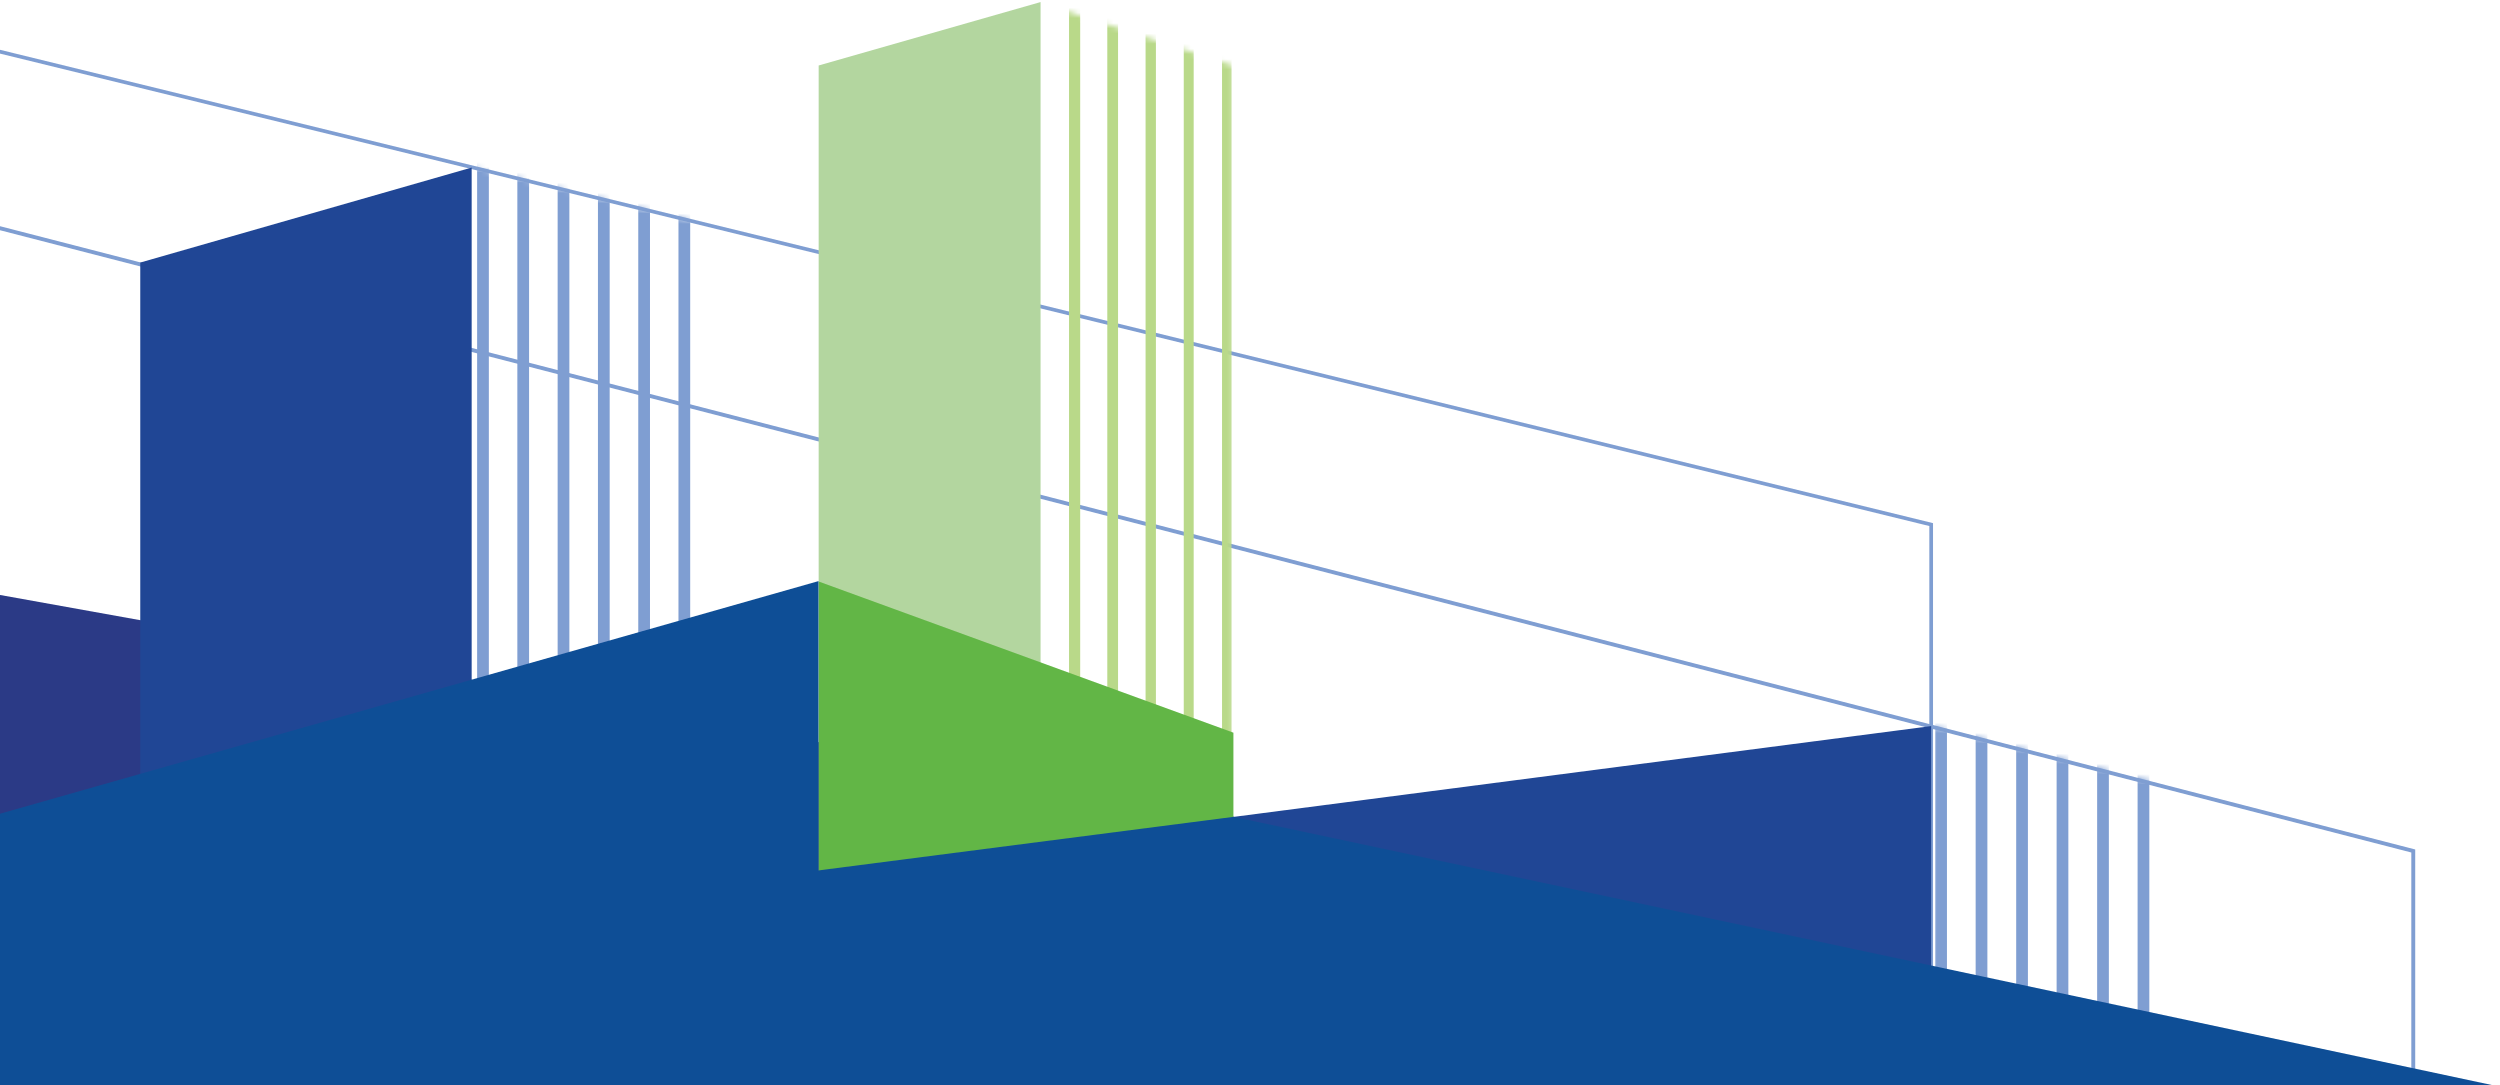 <svg xmlns="http://www.w3.org/2000/svg" width="486" height="211" viewBox="0 0 486 211" fill="none"><g clip-path="url(#clip0_1700_2565)"><path d="M-0.224 115.622V211.338H240.389L240.389 158.895L-0.224 115.622Z" fill="#2B3A86"></path><path d="M-5.384 42.975L469.138 165.432V230.402" stroke="#7F9ED2" stroke-width="0.76" stroke-miterlimit="10"></path><path d="M-26.361 3.596L375.42 101.979V209.968" stroke="#7F9ED2" stroke-width="0.72" stroke-miterlimit="10"></path><mask id="mask0_1700_2565" style="mask-type:luminance" maskUnits="userSpaceOnUse" x="91" y="32" width="57" height="227"><path d="M147.762 258.501V46.189L91.953 32.515L91.953 258.501H147.762Z" fill="white"></path></mask><g mask="url(#mask0_1700_2565)"><path d="M93.893 -32.212V211.338" stroke="#7F9ED2" stroke-width="2.28" stroke-miterlimit="10"></path><path d="M101.712 -28.606V214.944" stroke="#7F9ED2" stroke-width="2.28" stroke-miterlimit="10"></path><path d="M109.546 -24.986V218.564" stroke="#7F9ED2" stroke-width="2.28" stroke-miterlimit="10"></path><path d="M117.381 -21.38V222.17" stroke="#7F9ED2" stroke-width="2.28" stroke-miterlimit="10"></path><path d="M125.217 -17.76V225.79" stroke="#7F9ED2" stroke-width="2.28" stroke-miterlimit="10"></path><path d="M133.034 -14.14V229.41" stroke="#7F9ED2" stroke-width="2.28" stroke-miterlimit="10"></path></g><path d="M27.267 51.038V311.284H91.692L91.692 32.569L27.267 51.038Z" fill="#204695"></path><mask id="mask1_1700_2565" style="mask-type:luminance" maskUnits="userSpaceOnUse" x="202" y="0" width="38" height="283"><path d="M239.821 282.807L239.821 12.775L202.446 0.579V282.807H239.821Z" fill="white"></path></mask><g mask="url(#mask1_1700_2565)"><path d="M238.488 -45.425V263.172" stroke="#B9D989" stroke-width="1.85" stroke-miterlimit="10"></path><path d="M231.088 -41.79V263.215" stroke="#B9D989" stroke-width="1.93" stroke-miterlimit="10"></path><path d="M223.704 -38.17V263.259" stroke="#B9D989" stroke-width="2.01" stroke-miterlimit="10"></path><path d="M216.303 -34.535V263.302" stroke="#B9D989" stroke-width="2.09" stroke-miterlimit="10"></path><path d="M208.904 -30.901V263.331" stroke="#B9D989" stroke-width="2.17" stroke-miterlimit="10"></path></g><path d="M159.148 12.729V186.96H202.286V0.401L159.148 12.729Z" fill="#B3D69F"></path><path d="M239.776 312.812V142.433L159.148 113.046V312.812L239.776 312.812Z" fill="#62B646"></path><mask id="mask2_1700_2565" style="mask-type:luminance" maskUnits="userSpaceOnUse" x="375" y="141" width="60" height="71"><path d="M434.658 211.212V156.052L375.591 141.124V211.212H434.658Z" fill="white"></path></mask><g mask="url(#mask2_1700_2565)"><path d="M416.689 0.128V206.405" stroke="#7F9ED2" stroke-width="2.28" stroke-miterlimit="10"></path><path d="M408.824 2.547V206.434" stroke="#7F9ED2" stroke-width="2.28" stroke-miterlimit="10"></path><path d="M400.947 4.965V206.463" stroke="#7F9ED2" stroke-width="2.28" stroke-miterlimit="10"></path><path d="M393.087 7.383V206.492" stroke="#7F9ED2" stroke-width="2.28" stroke-miterlimit="10"></path><path d="M385.207 9.816V206.521" stroke="#7F9ED2" stroke-width="2.28" stroke-miterlimit="10"></path><path d="M377.347 12.234V206.549" stroke="#7F9ED2" stroke-width="2.28" stroke-miterlimit="10"></path></g><path d="M239.778 158.808V209.967H375.419V141.149L239.778 158.808Z" fill="#204695"></path><path d="M159.109 212.929V112.967L-0.242 158.258V214.083L159.109 212.929Z" fill="#0E4E96"></path><path d="M-0.223 189.777L239.781 158.795L485.749 211.212H118.697H-0.223V189.777Z" fill="#0E4E96"></path></g><defs><clipPath id="clip0_1700_2565"><rect width="486" height="211" fill="white"></rect></clipPath></defs></svg>
